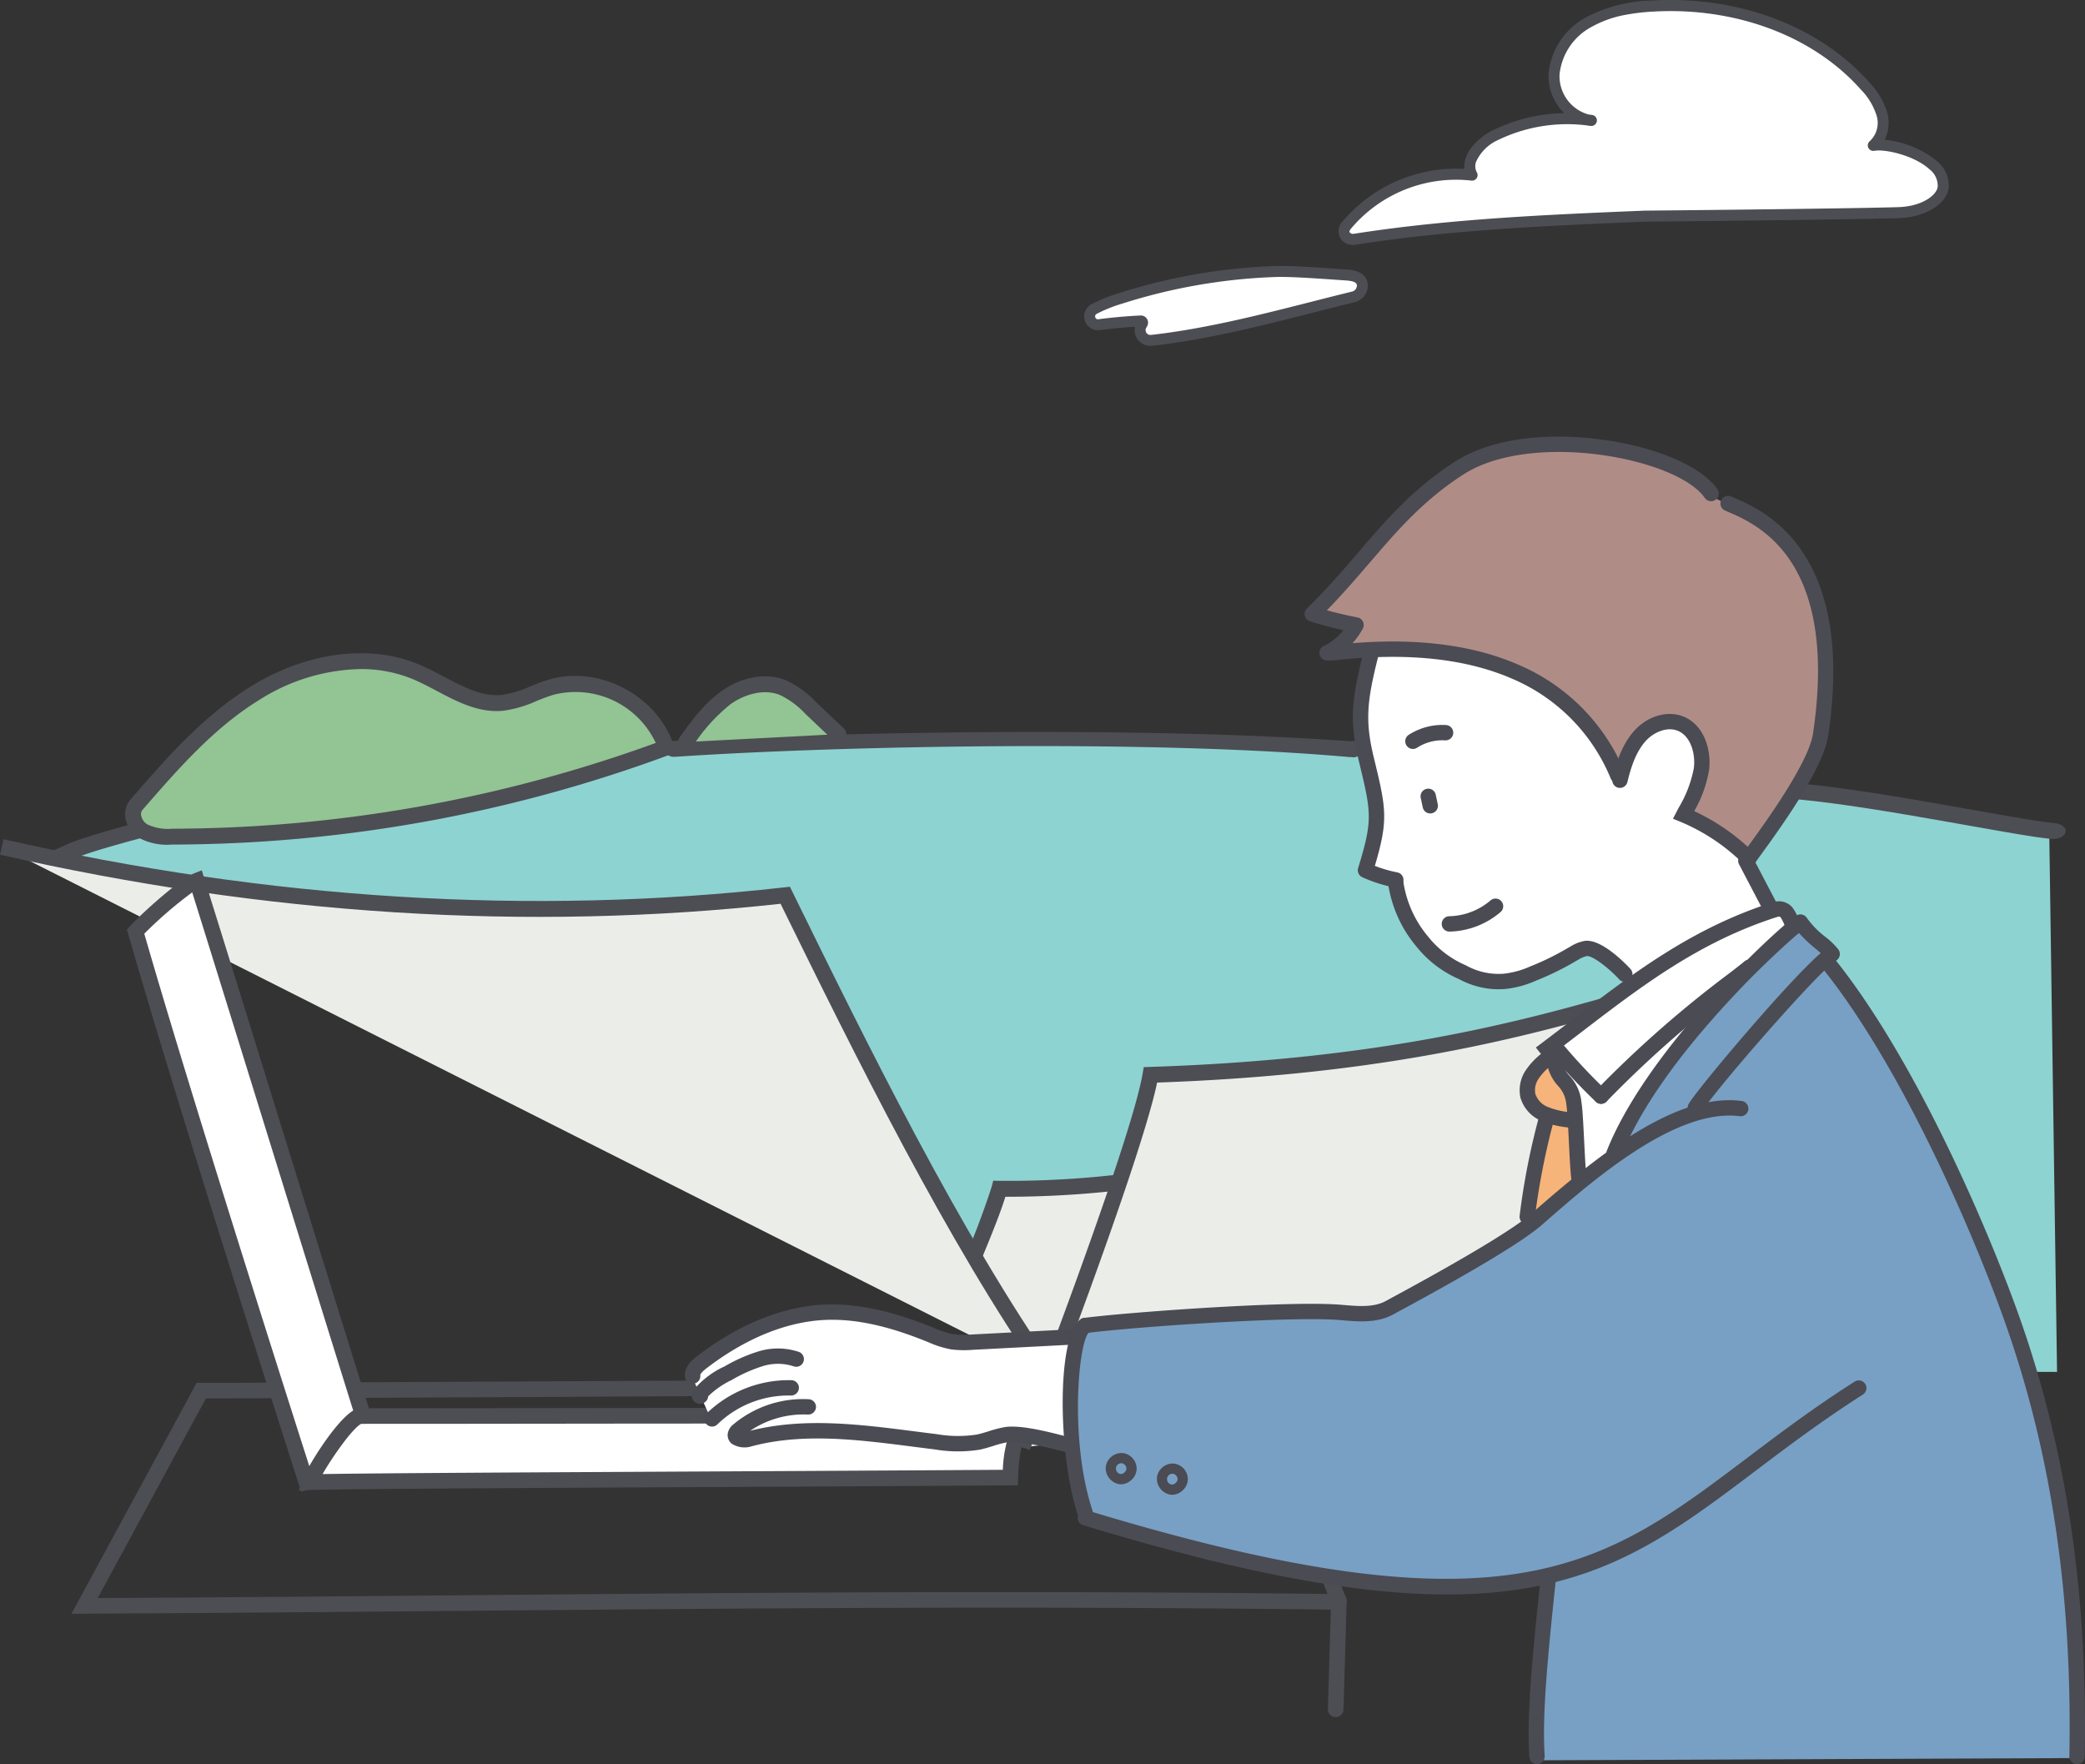 <svg xmlns="http://www.w3.org/2000/svg" width="320.919" height="271.519" viewBox="0 0 320.919 271.519">
  <rect x="0" y="0" width="320.919" height="271.519" fill="#333333" stroke="none"/>
  <g id="グループ_175" data-name="グループ 175" transform="translate(-27.04 -370.176)">
    <g id="グループ_93" data-name="グループ 93" transform="translate(27.7 92)">
      <g id="グループ_91" data-name="グループ 91" transform="translate(205.336 278.176)">
        <path id="パス_7" data-name="パス 7" d="M1169.537,185.825a4.663,4.663,0,0,0,1.352-4.739,10.742,10.742,0,0,0-2.638-4.43c-8.006-9.02-20.694-12.98-32.734-12.272a21.878,21.878,0,0,0-9.713,2.439c-2.918,1.683-5.255,4.67-5.41,8.036s2.361,6.861,5.719,7.125a25.239,25.239,0,0,0-14.679,2.24c-2.418,1.175-4.954,3.825-3.651,6.177a21.929,21.929,0,0,0-19.175,7.556c-.4.483-.815,1.08-.358,1.743a1.5,1.5,0,0,0,1.474.575c14.753-2.31,29.708-2.934,44.625-3.554,0,0,29.261-.267,39.01-.536,4.225-.117,6.765-2.214,6.938-3.911C1180.756,187.817,1172.275,185.3,1169.537,185.825Z" transform="translate(-1087.198 -163.452)" fill="#fff"/>
        <path id="パス_8" data-name="パス 8" d="M1173.07,196.719c-9.647.267-38.733.534-39,.536-14.654.609-29.806,1.239-44.529,3.545a2.35,2.35,0,0,1-2.306-.932,2.21,2.21,0,0,1,.405-2.77,22.943,22.943,0,0,1,18.645-7.974,3.866,3.866,0,0,1,.171-1.583c.638-2.016,2.711-3.628,4.291-4.4a26.2,26.2,0,0,1,10.889-2.594,8.085,8.085,0,0,1-2.407-6.046,11.094,11.094,0,0,1,5.835-8.734,23.1,23.1,0,0,1,10.088-2.551c13.255-.78,25.748,3.914,33.419,12.556a11.668,11.668,0,0,1,2.828,4.794,5.994,5.994,0,0,1-.418,4.076,15.265,15.265,0,0,1,8.042,3.291,4.864,4.864,0,0,1,1.806,4.106c-.19,1.847-2.313,3.8-5.7,4.453A12.849,12.849,0,0,1,1173.07,196.719Zm-47.154-29.474a9.39,9.39,0,0,0-4.986,7.339,6.128,6.128,0,0,0,4.432,6.167q.283.036.564.078a.85.85,0,0,1-.193,1.689,5.737,5.737,0,0,1-.644-.087,24.467,24.467,0,0,0-13.6,2.244,6.737,6.737,0,0,0-3.414,3.38,1.967,1.967,0,0,0,.135,1.621.851.851,0,0,1-.849,1.256,21.145,21.145,0,0,0-18.417,7.257c-.44.527-.375.622-.31.715a.658.658,0,0,0,.642.216c14.82-2.321,30.021-2.952,44.75-3.564.293,0,29.364-.27,38.994-.535,3.788-.105,5.987-1.9,6.116-3.147a3.2,3.2,0,0,0-1.262-2.678c-2.378-2.177-6.931-3.149-8.493-2.848a.85.85,0,0,1-.685-1.5,3.834,3.834,0,0,0,1.05-3.869,9.995,9.995,0,0,0-2.448-4.066c-7.328-8.256-19.309-12.737-32.047-11.988a31.635,31.635,0,0,0-4.112.484A16.866,16.866,0,0,0,1125.916,167.245Z" transform="translate(-1086.884 -163.137)" fill="#4d4d54"/>
      </g>
      <g id="グループ_92" data-name="グループ 92" transform="translate(166.214 319.102)">
        <path id="パス_9" data-name="パス 9" d="M1063.064,220.334a88.344,88.344,0,0,0-23.988,4.188,22.945,22.945,0,0,0-3.916,1.589,1.284,1.284,0,0,0,.771,2.406q3.2-.42,6.42-.572a.262.262,0,0,1,.236.4l-.113.188a1.585,1.585,0,0,0,1.423,2.406c.227-.014.453-.039.674-.066,10.4-1.245,20.285-4.128,30.457-6.621a1.82,1.82,0,0,0,1.425-1.822c-.075-1.221-1.364-1.484-2.41-1.557C1069.713,220.573,1065.375,220.255,1063.064,220.334Z" transform="translate(-1033.635 -219.479)" fill="#fff"/>
        <path id="パス_10" data-name="パス 10" d="M1044.359,231.4c-.238.029-.481.056-.724.07a2.383,2.383,0,0,1-2.186-1.151,2.445,2.445,0,0,1-.305-1.788c-1.807.107-3.624.28-5.415.516a2.128,2.128,0,0,1-1.284-3.984,24.084,24.084,0,0,1,4.061-1.651,89.041,89.041,0,0,1,24.217-4.228c2.2-.076,6.1.194,10.222.48l.844.058c2.532.175,3.135,1.372,3.194,2.347a2.647,2.647,0,0,1-2.066,2.692c-2.109.517-4.206,1.051-6.3,1.584-5.277,1.343-10.675,2.717-16.167,3.775C1049.775,230.631,1047.077,231.072,1044.359,231.4Zm-5.337-6.382a22.493,22.493,0,0,0-3.772,1.527.421.421,0,0,0-.213.532.4.4,0,0,0,.472.3c2.147-.281,4.33-.476,6.491-.578a1.106,1.106,0,0,1,1,1.672l-.112.188a.753.753,0,0,0,.005.787.694.694,0,0,0,.642.343c.21-.012.419-.037.625-.061,8.188-.979,16.248-3.032,24.046-5.016,2.1-.534,4.2-1.069,6.312-1.586a.978.978,0,0,0,.784-.951c-.012-.2-.04-.656-1.626-.765l-.846-.058c-4.077-.283-7.929-.55-10.046-.477h0a87.341,87.341,0,0,0-23.759,4.148Zm23.724-4.99h0Z" transform="translate(-1033.324 -219.167)" fill="#4d4d54"/>
      </g>
    </g>
    <g id="グループ_90" data-name="グループ 90" transform="translate(27.04 437.37)">
      <g id="グループ_85" data-name="グループ 85" transform="translate(0 33.341)">
        <path id="パス_331" data-name="パス 331" d="M844.331,408.159l50.445-16.612,49.99-.332,37.818-1.838,37.249-.429,107.844,10.292,23.263,4.59,1.2,82.986-63.63-.083-97.6-7.443Z" transform="translate(-835.523 -376.204)" fill="#8dd3d1"/>
        <g id="グループ_80" data-name="グループ 80" transform="translate(144.903 80.155)">
          <path id="パス_332" data-name="パス 332" d="M1035.282,504.271l30.565-5.443-20.909-22.653a151.107,151.107,0,0,1-18.566.989c-1.152,4.476-6.174,15.478-7.773,19.815" transform="translate(-1017.454 -474.893)" fill="#ebede9"/>
          <path id="パス_333" data-name="パス 333" d="M1035.187,505.127l-.428-2.406,28.367-5.05-18.977-20.561a154.894,154.894,0,0,1-17.164.943c-.948,3.1-3.028,8.056-4.883,12.476-1.082,2.575-2.1,5.008-2.663,6.527l-2.293-.845c.578-1.571,1.563-3.915,2.7-6.628a134.212,134.212,0,0,0,5.034-13.068l.24-.933.963.016a147.479,147.479,0,0,0,18.415-.983l.613-.067,22.84,24.747Z" transform="translate(-1017.145 -474.547)" fill="#4d4d54"/>
        </g>
        <path id="パス_334" data-name="パス 334" d="M1223.409,406.781c-.1,0-.2,0-.3-.013-5.755-.539-26.236-4.89-38.676-6.055-1.08-.1-1.822-.724-1.659-1.392s1.173-1.12,2.251-1.026c12.47,1.169,32.95,5.518,38.676,6.054,1.08.1,1.822.725,1.659,1.392C1225.211,406.348,1224.37,406.781,1223.409,406.781Z" transform="translate(-907.43 -378.187)" fill="#4d4d54"/>
        <path id="パス_335" data-name="パス 335" d="M964.534,391.977a1.46,1.46,0,0,1-1.563-1.137c-.061-.674.591-1.258,1.456-1.3,25.386-1.376,72.023-2.28,104.038.038.1.007.2,0,.295,0a1.261,1.261,0,1,1,0,2.444h0c-.1,0-.2.009-.295,0-30.154-2.695-78.12-1.764-103.82-.045C964.607,391.976,964.57,391.977,964.534,391.977Z" transform="translate(-860.731 -376.034)" fill="#4d4d54"/>
        <path id="パス_336" data-name="パス 336" d="M843.918,412.479a1.223,1.223,0,0,1-.395-2.38,8.329,8.329,0,0,0,1.081-.458c1.168-.565,2.769-1.339,11.271-3.629a1.222,1.222,0,0,1,.636,2.36c-8.28,2.23-9.822,2.976-10.843,3.47a10.733,10.733,0,0,1-1.356.572A1.241,1.241,0,0,1,843.918,412.479Z" transform="translate(-835.176 -379.82)" fill="#4d4d54"/>
        <g id="グループ_81" data-name="グループ 81" transform="translate(0 28.624)">
          <path id="パス_337" data-name="パス 337" d="M994.851,492c-14.938-21.369-28.912-49.8-40.768-73.938-40.3,4.537-80.954,1.6-120.59-7.44" transform="translate(-833.22 -409.433)" fill="#ebede9"/>
          <path id="パス_338" data-name="パス 338" d="M993.776,492.382c-14.861-21.258-29.039-50.025-40.487-73.329-38.945,4.283-79.363,1.741-120.143-7.557l.543-2.384c40.81,9.306,81.244,11.8,120.182,7.417l.854-.1.38.772c11.475,23.363,25.757,52.439,40.674,73.777Z" transform="translate(-833.147 -409.112)" fill="#4d4d54"/>
        </g>
        <g id="グループ_82" data-name="グループ 82" transform="translate(156.212 52.328)">
          <path id="パス_339" data-name="パス 339" d="M1032.952,509.426s17.809-46.018,19.729-57.318c34.409-1.124,55.533-6.462,71.981-11.249,8.2-2.387,7.6,41.172,9.027,57.755" transform="translate(-1031.813 -439.542)" fill="#ebede9"/>
          <path id="パス_340" data-name="パス 340" d="M1033.785,509.537l-2.279-.882c.177-.459,17.785-46.031,19.663-57.081l.168-.984,1-.032c32.857-1.073,53.868-6.019,71.68-11.2a3.32,3.32,0,0,1,2.955.519c4.768,3.422,5.883,21.015,6.844,43.66.238,5.6.462,10.888.787,14.645l-2.435.21c-.329-3.81-.555-9.125-.794-14.752-.656-15.442-1.646-38.778-5.828-41.778a.887.887,0,0,0-.846-.157c-17.786,5.176-38.738,10.117-71.305,11.264C1050.748,465.636,1034.495,507.7,1033.785,509.537Z" transform="translate(-1031.506 -439.212)" fill="#4d4d54"/>
        </g>
        <g id="グループ_83" data-name="グループ 83" transform="translate(19.263)">
          <path id="パス_341" data-name="パス 341" d="M859.707,396.378c5.556-6.4,11.236-12.9,18.481-17.293s16.443-6.417,24.291-3.225c4.5,1.829,8.685,5.322,13.517,4.865,2.671-.253,5.065-1.711,7.646-2.443a14.9,14.9,0,0,1,17.559,9.337,221.593,221.593,0,0,1-75.987,13.7,8.383,8.383,0,0,1-4.547-.867C859.343,399.62,858.576,397.682,859.707,396.378Z" transform="translate(-857.937 -373.092)" fill="#93c494"/>
          <path id="パス_342" data-name="パス 342" d="M864.747,402.218a9.143,9.143,0,0,1-5.061-1.055,4.547,4.547,0,0,1-2.039-3.085,3.465,3.465,0,0,1,.806-2.826c5.552-6.392,11.295-13,18.771-17.537,8.425-5.11,17.914-6.351,25.385-3.313,1.4.57,2.763,1.29,4.083,1.987,3,1.584,5.833,3.08,8.858,2.794a16.337,16.337,0,0,0,4.432-1.324,30.363,30.363,0,0,1,3-1.08c7.666-2.174,16.57,2.562,19.054,10.132l.367,1.12-1.106.408a221.589,221.589,0,0,1-76.406,13.778Zm29.112-27.012a30.035,30.035,0,0,0-15.368,4.6c-7.148,4.335-12.762,10.8-18.192,17.05h0a1.019,1.019,0,0,0-.234.867,2.092,2.092,0,0,0,.924,1.373,7.483,7.483,0,0,0,3.892.68,219.151,219.151,0,0,0,74.4-13.2,13.657,13.657,0,0,0-15.639-7.441,27.968,27.968,0,0,0-2.752,1,18.4,18.4,0,0,1-5.112,1.488c-3.752.355-7.047-1.384-10.231-3.067-1.266-.668-2.575-1.359-3.863-1.883A20.729,20.729,0,0,0,893.86,375.206Zm-34.482,20.847h0Z" transform="translate(-857.607 -372.765)" fill="#4d4d54"/>
        </g>
        <g id="グループ_84" data-name="グループ 84" transform="translate(104.369 3.559)">
          <path id="パス_343" data-name="パス 343" d="M967.228,387.726a28.105,28.105,0,0,1,6.136-6.816c2.5-1.781,5.834-2.695,8.7-1.588a14.064,14.064,0,0,1,4.388,3.193l4.22,4" transform="translate(-966.005 -377.615)" fill="#93c494"/>
          <path id="パス_344" data-name="パス 344" d="M966.9,388.618a1.222,1.222,0,0,1-.992-1.936c1.745-2.428,3.722-5.18,6.42-7.1,3.157-2.246,6.838-2.894,9.848-1.732a15.113,15.113,0,0,1,4.788,3.447l4.22,4a1.222,1.222,0,0,1-1.682,1.773l-4.221-4a13.046,13.046,0,0,0-3.987-2.94c-2.637-1.023-5.629.078-7.549,1.444a27.076,27.076,0,0,0-5.852,6.533A1.221,1.221,0,0,1,966.9,388.618Z" transform="translate(-965.676 -377.284)" fill="#4d4d54"/>
        </g>
      </g>
      <path id="パス_345" data-name="パス 345" d="M847.106,550.706l19.271-35.549h.716c9.842,0,46.937-.2,82.812-.384,34.71-.183,70.6-.372,79.821-.372a1.2,1.2,0,1,1,0,2.4c-9.211,0-45.1.188-79.808.372-35.059.184-71.285.376-82.109.384l-16.652,30.72c20.012-.1,38.9-.272,57.178-.435,43.9-.391,85.36-.759,133.857-.167a1.2,1.2,0,0,1-.015,2.4h-.015c-48.473-.594-89.924-.223-133.805.167-18.9.169-38.448.343-59.219.446Z" transform="translate(-836.113 -369.518)" fill="#4d4d54"/>
      <g id="グループ_86" data-name="グループ 86" transform="translate(19.537 66.762)">
        <path id="パス_346" data-name="パス 346" d="M885.917,509.75c-.257-.737-18.508-57.667-26.257-84.691,2.119-2.3,7.645-7.122,9.421-7.83,8.386,26.867,17.093,55.144,25.48,82.012" transform="translate(-858.317 -415.634)" fill="#fff"/>
        <path id="パス_347" data-name="パス 347" d="M884.817,510.848l-.4-1.132c-.109-.314-18.393-57.258-26.278-84.756l-.187-.65.459-.5c2.045-2.216,7.745-7.289,9.86-8.131l1.2-.48.387,1.238c4.208,13.481,8.5,27.315,12.785,41.15,4.258,13.738,8.517,27.475,12.695,40.861l.358,1.148-2.3.717-.357-1.147c-4.179-13.389-8.438-27.128-12.7-40.867-4.136-13.341-8.272-26.684-12.335-39.708a63.735,63.735,0,0,0-7.377,6.363c7.911,27.481,25.929,83.621,26.048,83.966l.389,1.134Z" transform="translate(-857.955 -415.203)" fill="#4d4d54"/>
      </g>
      <g id="グループ_87" data-name="グループ 87" transform="translate(45.968 149.508)">
        <path id="パス_348" data-name="パス 348" d="M956.067,521.8c-18.692,0-33.051.043-54.7.043-2.177.725-7.028,8.388-7.659,10.188,5.167-.247,67.781-.447,107.81-.718.057-2.237.418-5.688,1.463-7.667" transform="translate(-891.983 -520.598)" fill="#fff"/>
        <path id="パス_349" data-name="パス 349" d="M891.518,532.993l.588-1.683c.613-1.747,5.617-10,8.413-10.932l.186-.061h.195c11.223,0,20.486-.012,29.408-.023,8.292-.01,16.29-.02,25.294-.02a1.2,1.2,0,1,1,0,2.4c-9,0-17,.01-25.291.02-8.86.011-18.056.023-29.174.023-1.328.685-4.406,5.058-5.936,7.731,7.589-.139,32.423-.267,58.542-.4,15.8-.08,32.268-.165,46.161-.258a19.449,19.449,0,0,1,1.549-7.033,1.2,1.2,0,0,1,2.125,1.122c-.886,1.678-1.265,4.786-1.323,7.136l-.03,1.163-1.165.008c-14.128.1-31.069.183-47.3.265-29.384.151-57.137.293-60.456.452Z" transform="translate(-891.518 -520.274)" fill="#4d4d54"/>
      </g>
      <path id="パス_350" data-name="パス 350" d="M903.045,513.374" transform="translate(-847.999 -369.3)" fill="none" stroke="#231815" stroke-linecap="round" stroke-miterlimit="10" stroke-width="3"/>
      <path id="パス_351" data-name="パス 351" d="M1092.978,572.705h-.036a1.2,1.2,0,0,1-1.166-1.236l.48-16.457c-.833-1.848-1.51-3.871-2.167-5.829-.492-1.471-1-2.992-1.578-4.451a1.2,1.2,0,1,1,2.235-.884c.6,1.52,1.121,3.071,1.624,4.572a57.221,57.221,0,0,0,2.186,5.842l.12.258-.5,17.021A1.2,1.2,0,0,1,1092.978,572.705Z" transform="translate(-887.388 -375.613)" fill="#4d4d54"/>
      <path id="パス_352" data-name="パス 352" d="M1154.981,425.86l4.506,4.506-.52,2.6,8.145,10.224,11.091,21.662,7.625,17.5,4.159,12.3,5.545,23.915,1.906,35.525-83.528.347,1.386-27.727-19.236,1.213L1056.2,521l-11.437-3.812-3.119-14.21,2.6-14.9,42.977-2.426,6.932-1.56,18.022-10.917,14.141-12.32,2.149-6.4,8.491-10.224Z" transform="translate(-877.449 -350.705)" fill="#78a0c4"/>
      <path id="パス_353" data-name="パス 353" d="M1134.69,452.712l-2.269,2.185v4.118l1.765,2.017-1.933,16.3,7.9-6.471-1.177-12.606Z" transform="translate(-896.7 -356.411)" fill="#f6b47a"/>
      <path id="パス_354" data-name="パス 354" d="M1139.037,391.92l-7.238-11.135-14.847-7.795-16.518-.742-1.485,9.465L1101.362,396l-1.485,10.393,4.454,2.042,2.413,6.125,5.011,5.753,7.795,3.526,5.568-1.3,8.723-4.269,6.681,4.454-11.593,10.126,2.888,7.76,1.083,12.633,5.595-3.79,3.429-7.4,12.994-18.048,10.829-9.2-1.624-2.707h-2.707l-3.068-8.663-9.746-5.956,2.888-5.956-.542-6.5-4.512-1.985-5.053,2.707Z" transform="translate(-889.624 -339.314)" fill="#fff"/>
      <path id="パス_355" data-name="パス 355" d="M1151.333,340.019l-7.049-5.33L1128.3,332.11l-13.238,2.063-9.456,6.877-14.957,16.677,5.158,2.407-2.063,3.782,4.931-.2,9.855-.147L1119.7,366.5l8.94,4.986,5.673,6.017,2.959,5.894,2.345-6.17,5.053-2.707,4.512,1.985.6,5.125-2.95,7.328,9.746,5.956,5.754-7.266,5.674-9.972,1.031-14.442-3.095-11.863-6.533-7.393Z" transform="translate(-887.859 -330.786)" fill="#af8d86"/>
      <path id="パス_356" data-name="パス 356" d="M1027.815,505.931l-19.236.673L994.455,501.9l-11.3.673-13.586,6.995-1.076,2.152,2.825,6.322,4.843,3.363,9.147-1.211,12.241.135,13.99,1.614,5.919-1.48,9.685,2.287Z" transform="translate(-861.905 -366.861)" fill="#fff"/>
      <path id="パス_357" data-name="パス 357" d="M1228.529,556.407h-.024a1.181,1.181,0,0,1-1.158-1.2c.467-24.664-2.734-46.406-9.788-66.469-4.521-12.859-15.494-38.8-27.941-54.481a1.181,1.181,0,0,1,1.85-1.47c12.642,15.924,23.749,42.169,28.319,55.167,7.149,20.332,10.395,42.346,9.922,67.3A1.182,1.182,0,0,1,1228.529,556.407Z" transform="translate(-908.835 -352.082)" fill="#4b4b53"/>
      <path id="パス_358" data-name="パス 358" d="M1139.989,465.3a1.181,1.181,0,0,1-1.162-.982c-.168-.981-.291-3.432-.421-6.026-.115-2.3-.245-4.9-.39-5.746a4.718,4.718,0,0,0-1.371-2.985,6.854,6.854,0,0,1-1.5-2.853,4.607,4.607,0,0,0-1.059-2l-.768-.951.977-.735q2.233-1.682,4.405-3.357c9.6-7.359,18.67-14.309,31.095-18.267a2.79,2.79,0,0,1,2.981.758,6.67,6.67,0,0,1,1.3,3.214,1.181,1.181,0,1,1-2.361-.091,5.893,5.893,0,0,0-.762-1.614.619.619,0,0,0-.445-.016c-12.033,3.834-20.942,10.662-30.375,17.892q-1.736,1.331-3.5,2.674a6.372,6.372,0,0,1,.785,1.863,4.605,4.605,0,0,0,1.059,2,6.921,6.921,0,0,1,1.862,4.07c.168.981.291,3.432.421,6.026.116,2.3.246,4.9.391,5.746a1.183,1.183,0,0,1-.965,1.364A1.238,1.238,0,0,1,1139.989,465.3Z" transform="translate(-896.927 -349.726)" fill="#4b4b53"/>
      <path id="パス_359" data-name="パス 359" d="M1169.265,408.04a1.179,1.179,0,0,1-.832-.343,30.269,30.269,0,0,0-9.639-6.444l-1.191-.492.882-1.7a18.567,18.567,0,0,0,2.329-6.087c.265-2.059-.392-4.644-2.164-5.6-1.713-.926-3.908-.013-5.191,1.37-1.608,1.736-2.377,4.314-2.868,6.366a1.181,1.181,0,0,1-2.3-.55c.557-2.332,1.452-5.283,3.433-7.422,2.253-2.432,5.564-3.187,8.05-1.84,2.833,1.534,3.739,5.214,3.381,7.983a19.1,19.1,0,0,1-2.28,6.308,32.789,32.789,0,0,1,9.22,6.432,1.181,1.181,0,0,1-.832,2.019Z" transform="translate(-900.101 -341.946)" fill="#4b4b53"/>
      <path id="パス_360" data-name="パス 360" d="M1173.813,398.941a1.181,1.181,0,0,1-.98-1.84c.2-.3.58-.823,1.078-1.511,2.481-3.426,9.073-12.526,9.738-17.03,3.964-26.822-8.552-32.16-13.265-34.169l-.291-.125a1.181,1.181,0,0,1,.932-2.17l.286.122c4.676,1.994,18.906,8.063,14.676,36.688-.75,5.076-7.346,14.182-10.163,18.07-.476.658-.837,1.155-1.03,1.443A1.181,1.181,0,0,1,1173.813,398.941Z" transform="translate(-904.589 -332.887)" fill="#4b4b53"/>
      <path id="パス_361" data-name="パス 361" d="M1121.382,433.706a12.812,12.812,0,0,1-5.991-1.548,17.12,17.12,0,0,1-6.576-5.012,19.447,19.447,0,0,1-4.364-9.664,1.182,1.182,0,0,1,2.344-.3,16.984,16.984,0,0,0,3.823,8.436,14.877,14.877,0,0,0,5.785,4.4,10.336,10.336,0,0,0,5.792,1.3,13.542,13.542,0,0,0,4.239-1.176l.263-.1a40.743,40.743,0,0,0,5.423-2.694l.38-.214a6.392,6.392,0,0,1,2.184-.871c2.6-.377,6.362,3.553,7.092,4.346a1.182,1.182,0,0,1-1.738,1.6c-1.81-1.966-4.223-3.716-5.012-3.608a4.457,4.457,0,0,0-1.368.593l-.38.213a42.788,42.788,0,0,1-5.718,2.834l-.26.1a15.522,15.522,0,0,1-4.975,1.336C1122,433.7,1121.685,433.706,1121.382,433.706Z" transform="translate(-890.791 -348.643)" fill="#4b4b53"/>
      <path id="パス_362" data-name="パス 362" d="M1112.281,403.053a1.181,1.181,0,0,1-1.154-.936l-.31-1.453a1.181,1.181,0,0,1,2.311-.491l.309,1.452a1.18,1.18,0,0,1-.909,1.4A1.208,1.208,0,0,1,1112.281,403.053Z" transform="translate(-892.14 -345.049)" fill="#4b4b53"/>
      <path id="パス_363" data-name="パス 363" d="M1108.978,390.478a1.182,1.182,0,0,1-.661-2.161,9.575,9.575,0,0,1,5.775-1.519,1.181,1.181,0,1,1-.174,2.356,7.189,7.189,0,0,0-4.279,1.121A1.173,1.173,0,0,1,1108.978,390.478Z" transform="translate(-891.504 -342.401)" fill="#4b4b53"/>
      <path id="パス_364" data-name="パス 364" d="M1177.548,420.87a1.184,1.184,0,0,1-1.048-.634l-3.5-6.682a1.181,1.181,0,1,1,2.093-1.1l3.5,6.683a1.182,1.182,0,0,1-1.046,1.729Z" transform="translate(-905.329 -347.723)" fill="#4b4b53"/>
      <path id="パス_365" data-name="パス 365" d="M1044.3,533.821a1.181,1.181,0,0,1-1.121-.809c-3.063-9.219-3.307-27.55.449-30.147a1.181,1.181,0,0,1,1.344,1.943c-1.741,1.292-3.107,16.756.449,27.46a1.18,1.18,0,0,1-1.121,1.553Z" transform="translate(-877.279 -367.022)" fill="#4b4b53"/>
      <path id="パス_366" data-name="パス 366" d="M1100.632,547.835c-13.525,0-31.158-3.1-56.062-10.679a1.181,1.181,0,0,1,.688-2.259c64.765,19.706,79.366,8.68,101.468-8.014,5.057-3.819,10.284-7.768,16.627-11.813a1.181,1.181,0,1,1,1.27,1.992c-6.263,4-11.454,7.915-16.474,11.707C1134.038,539.427,1122.906,547.835,1100.632,547.835Z" transform="translate(-877.892 -369.621)" fill="#4b4b53"/>
      <path id="パス_367" data-name="パス 367" d="M1133.206,581.914a1.182,1.182,0,0,1-1.177-1.1c-.427-6.422.438-15.395,1.707-27.369a1.181,1.181,0,1,1,2.349.249c-1.256,11.856-2.113,20.729-1.7,26.963a1.184,1.184,0,0,1-1.1,1.258Z" transform="translate(-896.629 -377.589)" fill="#4b4b53"/>
      <path id="パス_368" data-name="パス 368" d="M1143.932,458.258a1.181,1.181,0,0,1-.782-.3,90.037,90.037,0,0,1-6.855-7.292,1.182,1.182,0,1,1,1.789-1.544,90.546,90.546,0,0,0,6.631,7.067,1.182,1.182,0,0,1-.784,2.066Z" transform="translate(-897.498 -355.562)" fill="#4b4b53"/>
      <path id="パス_369" data-name="パス 369" d="M1145.752,454.842a1.182,1.182,0,0,1-.835-2.017,172.506,172.506,0,0,1,19.957-17.612c1.129-.855,2.1-1.594,2.95-2.3a1.181,1.181,0,1,1,1.514,1.813c-.887.743-1.885,1.5-3.038,2.371a170.469,170.469,0,0,0-19.712,17.4A1.178,1.178,0,0,1,1145.752,454.842Z" transform="translate(-899.318 -352.145)" fill="#4b4b53"/>
      <path id="パス_370" data-name="パス 370" d="M968.2,512.249a1.182,1.182,0,0,1-1.173-1.05c-.183-1.628,1.243-2.725,1.852-3.193,6.432-4.942,13.261-7.689,19.749-7.947,6.387-.241,12.5,1.892,16.549,3.528l.225.091a13.712,13.712,0,0,0,2.891.938,14.045,14.045,0,0,0,2.951.046l15.558-.81a1.181,1.181,0,0,1,.123,2.359l-15.558.81a16.024,16.024,0,0,1-3.454-.074,15.676,15.676,0,0,1-3.4-1.081l-.222-.09c-3.85-1.553-9.657-3.6-15.571-3.357-6,.236-12.361,2.816-18.4,7.459-.932.716-.95,1.006-.944,1.057a1.18,1.18,0,0,1-1.043,1.3A1.079,1.079,0,0,1,968.2,512.249Z" transform="translate(-861.59 -366.467)" fill="#4b4b53"/>
      <path id="パス_371" data-name="パス 371" d="M969.623,517.161a1.282,1.282,0,0,1-1.138-.677,1.346,1.346,0,0,1,.152-1.461,13.325,13.325,0,0,1,4.738-3.607,25.051,25.051,0,0,1,5.249-2.324,10.177,10.177,0,0,1,6.2.076,1.181,1.181,0,1,1-.825,2.213,7.828,7.828,0,0,0-4.743-.013,23.152,23.152,0,0,0-4.756,2.125,13.362,13.362,0,0,0-3.626,2.515,1.245,1.245,0,0,1-1.252,1.153Z" transform="translate(-861.872 -368.295)" fill="#4b4b53"/>
      <path id="パス_372" data-name="パス 372" d="M971.993,521.983a1.181,1.181,0,0,1-.839-2.014,18.151,18.151,0,0,1,13.055-5.125,1.181,1.181,0,0,1,1.157,1.206,1.212,1.212,0,0,1-1.206,1.157,15.678,15.678,0,0,0-11.33,4.427A1.179,1.179,0,0,1,971.993,521.983Z" transform="translate(-862.398 -369.612)" fill="#4b4b53"/>
      <path id="パス_373" data-name="パス 373" d="M1028.024,526.835a1.156,1.156,0,0,1-.295-.037l-.673-.175c-2.353-.614-6.729-1.753-8.676-1.436a16.364,16.364,0,0,0-2.155.568c-.652.2-1.326.413-2.035.562a21.3,21.3,0,0,1-6.94-.032c-1.139-.139-2.281-.285-3.427-.432-8.291-1.064-16.868-2.164-24.783-.041a3.618,3.618,0,0,1-3.091-.44,1.718,1.718,0,0,1-.565-1.558,2.28,2.28,0,0,1,.88-1.4,16.731,16.731,0,0,1,11.574-3.855,1.181,1.181,0,0,1,1.124,1.236,1.2,1.2,0,0,1-1.236,1.123,14.717,14.717,0,0,0-8.9,2.5c8.244-2.1,16.911-.992,25.3.084,1.14.146,2.277.292,3.41.43a19.076,19.076,0,0,0,6.173.064c.6-.125,1.189-.309,1.815-.5a18.261,18.261,0,0,1,2.472-.642c2.438-.406,6.958.776,9.657,1.48l.665.172a1.181,1.181,0,0,1-.293,2.326Z" transform="translate(-863.365 -370.398)" fill="#4b4b53"/>
      <path id="パス_374" data-name="パス 374" d="M1120.942,408.038" transform="translate(-894.297 -346.919)" fill="none" stroke="#4b4b53" stroke-linecap="round" stroke-miterlimit="10" stroke-width="3"/>
      <path id="パス_375" data-name="パス 375" d="M1116.122,425.8a1.181,1.181,0,0,1-.021-2.363,10.122,10.122,0,0,0,6.344-2.437,1.181,1.181,0,1,1,1.532,1.8,12.488,12.488,0,0,1-7.831,3Z" transform="translate(-893.022 -349.614)" fill="#4b4b53"/>
      <path id="パス_376" data-name="パス 376" d="M1136.331,383.776a1.182,1.182,0,0,1-1.088-.719,28.357,28.357,0,0,0-15.021-15.294c-10.247-4.535-22.079-3.42-26.534-3a12.45,12.45,0,0,1-2.262.123,1.181,1.181,0,0,1-.344-2.24,8.524,8.524,0,0,0,3.023-2.418c-1.733-.383-3.46-.84-5.151-1.366a1.181,1.181,0,0,1-.474-1.974c3.015-2.941,5.5-5.831,7.9-8.625,4.333-5.045,8.427-9.809,14.886-13.976,5.247-3.384,13.493-4.621,22.621-3.393,8.376,1.126,15.354,4.121,17.777,7.631a1.181,1.181,0,0,1-1.944,1.342c-4.244-6.145-26.618-10.4-37.172-3.594-6.172,3.981-10.157,8.619-14.375,13.53-2.05,2.386-4.158,4.841-6.62,7.358,1.558.429,3.137.8,4.713,1.1a1.181,1.181,0,0,1,.82,1.716,11.359,11.359,0,0,1-1.581,2.253c5.587-.45,16.195-.822,25.676,3.375a30.646,30.646,0,0,1,16.238,16.529,1.183,1.183,0,0,1-1.086,1.644Z" transform="translate(-887.324 -330.428)" fill="#4b4b53"/>
      <path id="パス_377" data-name="パス 377" d="M1051.6,533.885a1.9,1.9,0,0,1-.259-.017h0a2.5,2.5,0,0,1-2.08-2.667,2.454,2.454,0,0,1,2.645-2.115,2.436,2.436,0,0,1,2.093,2.669,2.49,2.49,0,0,1-.979,1.625A2.372,2.372,0,0,1,1051.6,533.885Zm.062-3.238a.833.833,0,0,0-.109,1.659h0a.766.766,0,0,0,.511-.18.941.941,0,0,0,.373-.579.794.794,0,0,0-.182-.577.811.811,0,0,0-.526-.32A.486.486,0,0,0,1051.667,530.648Z" transform="translate(-879.064 -372.635)" fill="#4b4b53"/>
      <path id="パス_378" data-name="パス 378" d="M1061.605,535.941a2.048,2.048,0,0,1-.26-.017h0a2.5,2.5,0,0,1-2.08-2.667,2.456,2.456,0,0,1,2.645-2.115,2.436,2.436,0,0,1,2.093,2.669,2.494,2.494,0,0,1-.978,1.625A2.375,2.375,0,0,1,1061.605,535.941Zm.061-3.237a.832.832,0,0,0-.109,1.659h0a.762.762,0,0,0,.511-.179.937.937,0,0,0,.373-.58.792.792,0,0,0-.182-.576.811.811,0,0,0-.526-.32A.51.51,0,0,0,1061.667,532.7Z" transform="translate(-881.189 -373.073)" fill="#4b4b53"/>
      <path id="パス_379" data-name="パス 379" d="M1148.272,461.807a1.183,1.183,0,0,1-1.1-1.618c6.576-16.55,27.738-35.522,29.286-36.262a1.181,1.181,0,0,1,1.506.432,13.774,13.774,0,0,0,2.856,2.919,11.054,11.054,0,0,1,2.01,1.963,1.182,1.182,0,0,1-.419,1.713c-2.324,1.235-18.884,20.228-20.591,23.2a1.181,1.181,0,1,1-2.049-1.177c1.3-2.265,15.317-18.9,20.324-23.214-.243-.215-.513-.442-.791-.674a20.634,20.634,0,0,1-2.563-2.425c-4.116,3.469-21.5,19.61-27.374,34.4A1.181,1.181,0,0,1,1148.272,461.807Z" transform="translate(-899.853 -350.27)" fill="#4b4b53"/>
      <path id="パス_380" data-name="パス 380" d="M1044.912,495.982a1.181,1.181,0,0,1-.149-2.352c6.94-.892,31.82-2.693,39.616-2.014l.205.018c2.338.2,4.756.415,6.615-.607l.731-.4c14.635-7.9,19.912-11.5,21.761-13.119,10.3-9.031,22.129-18.56,32.277-17.264a1.181,1.181,0,1,1-.3,2.344c-9.912-1.269-22.754,9.978-30.418,16.7-2.824,2.475-10.292,6.991-22.2,13.42l-.714.387c-2.487,1.369-5.394,1.115-7.957.89l-.206-.017c-7.246-.627-31.274,1-39.109,2A1.265,1.265,0,0,1,1044.912,495.982Z" transform="translate(-877.892 -357.987)" fill="#4b4b53"/>
      <path id="パス_381" data-name="パス 381" d="M1104.167,408.575a1.158,1.158,0,0,1-.225-.022,22.076,22.076,0,0,1-4.928-1.571,1.182,1.182,0,0,1-.641-1.423c2.288-7.438,2.04-8.468.1-16.489-1.467-6.062-1.112-9.474.7-16.648a1.181,1.181,0,1,1,2.29.577c-1.73,6.861-2.051,9.9-.691,15.516,1.9,7.845,2.306,9.539.171,16.718a19.639,19.639,0,0,0,3.448,1,1.181,1.181,0,0,1-.222,2.341Z" transform="translate(-889.329 -339.161)" fill="#4b4b53"/>
      <path id="パス_382" data-name="パス 382" d="M987.839,517.78" transform="translate(-866.016 -370.236)" fill="none" stroke="#4b4b53" stroke-linecap="round" stroke-miterlimit="10" stroke-width="3"/>
      <path id="パス_383" data-name="パス 383" d="M1137.744,462.284a1.188,1.188,0,0,1-.166-.011,14.314,14.314,0,0,1-4.11-1.017,5.575,5.575,0,0,1-3.191-3.568,5.484,5.484,0,0,1,.789-4.172,11.394,11.394,0,0,1,2.616-2.746,1.181,1.181,0,1,1,1.48,1.842,9.1,9.1,0,0,0-2.092,2.155,3.123,3.123,0,0,0-.5,2.346,3.293,3.293,0,0,0,1.9,2,12.315,12.315,0,0,0,3.441.818,1.181,1.181,0,0,1-.163,2.351Z" transform="translate(-896.252 -355.943)" fill="#4b4b53"/>
      <path id="パス_384" data-name="パス 384" d="M1131.323,479.627l-.064,0a1.182,1.182,0,0,1-1.117-1.243,108.358,108.358,0,0,1,3.085-15.659,1.181,1.181,0,1,1,2.208.839,110.064,110.064,0,0,0-2.934,14.946A1.182,1.182,0,0,1,1131.323,479.627Z" transform="translate(-896.252 -358.376)" fill="#4b4b53"/>
    </g>
  </g>
</svg>
